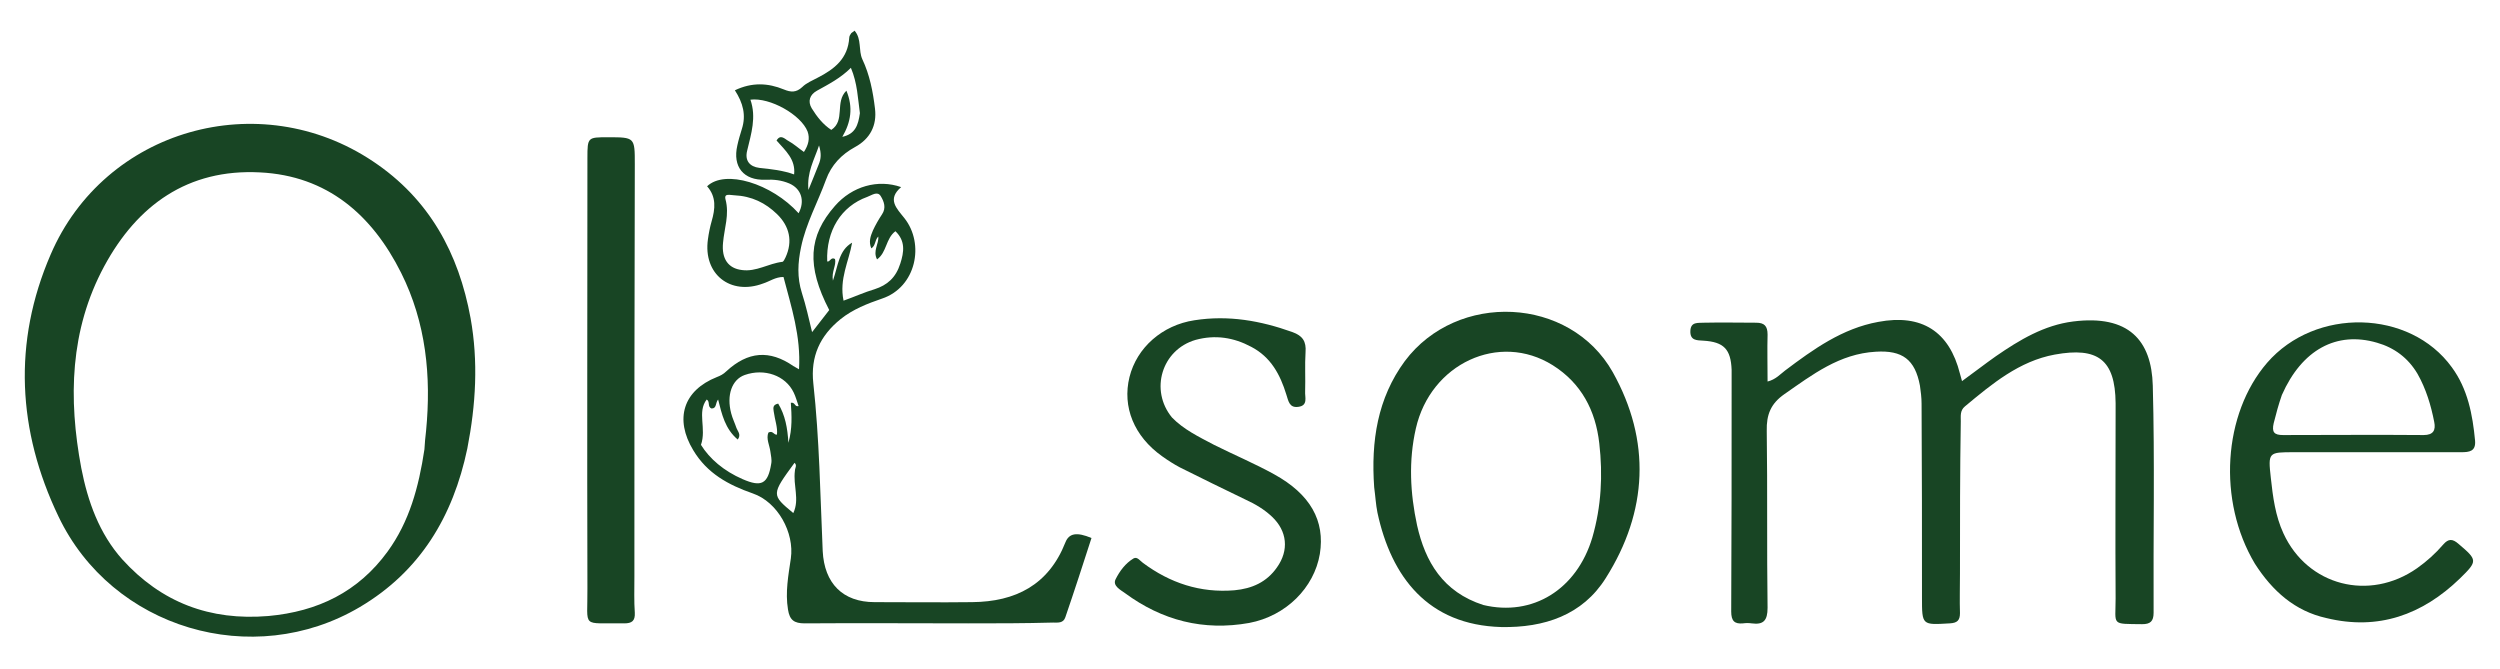 <?xml version="1.0" encoding="UTF-8"?> <svg xmlns:vectornator="http://vectornator.io" xmlns="http://www.w3.org/2000/svg" xmlns:xlink="http://www.w3.org/1999/xlink" version="1.1" id="Layer_1" x="0px" y="0px" viewBox="0 0 612 163.8" style="enable-background:new 0 0 612 163.8;" xml:space="preserve"> <style type="text/css"> .st0{fill:#184524;} </style> <g id="Untitled" vectornator:layerName="Untitled"> <path vectornator:layerName="path" class="st0" d="M114.4,109.8c-3.5,16.7-11.6,30.1-26.3,38.8c-26.2,15.5-60.7,5.3-73.8-22.2 c-10-20.9-11.2-42.6-1.9-64.1c13.2-30.7,51.1-41.4,78.9-22.8c13.8,9.2,21,22.5,23.9,38.4C117.1,88.5,116.5,99,114.4,109.8 M103.9,110c0.1-1.5,0.2-3,0.4-4.5c1.3-13.4,0-26.5-6.1-38.7C91.1,52.6,80.1,43,63.6,42.2c-17.6-0.9-30,8-38.1,23 c-8.4,15.6-8.8,32.4-5.6,49.4c1.6,8.2,4.4,16,10,22.3c9.6,10.6,21.5,15.1,35.8,13.9c12.1-1.1,22-5.9,29.2-15.8 C100.2,127.7,102.5,119.3,103.9,110z"></path> <path vectornator:layerName="path" class="st0" d="M479.8,140.5c0,3.4-0.1,6.5,0,9.6c0,1.8-0.7,2.4-2.5,2.5 c-6.8,0.4-6.8,0.5-6.8-6.3c0-15.8,0-31.7-0.1-47.5c0-1.5-0.2-3-0.4-4.4c-1.2-6.4-4.3-8.7-10.8-8.3c-8.9,0.5-15.5,5.6-22.4,10.4 c-3.3,2.3-4.4,5-4.3,9c0.2,14.4,0,28.9,0.2,43.3c0,3.1-1,4.2-3.9,3.8c-0.7-0.1-1.4-0.1-2.1,0c-2.1,0.2-2.9-0.6-2.9-2.9 c0.1-18.5,0.1-37,0.1-55.6c0-1.2,0-2.4,0-3.6c-0.2-5-1.9-6.8-6.9-7.1c-1.6-0.1-3.3,0-3.2-2.4c0.1-2.3,1.9-1.9,3.3-2 c4.3-0.1,8.6,0,12.8,0c2,0,2.8,0.8,2.8,2.9c-0.1,3.7,0,7.5,0,11.5c2-0.5,3.1-1.8,4.3-2.7c6.9-5.2,14-10.3,22.8-11.9 c10.6-2,17.4,2.3,20,12.7c0.1,0.5,0.3,0.9,0.5,1.8c2.9-2.1,5.6-4.2,8.3-6.1c5.8-4,11.8-7.6,18.9-8.5c13.6-1.7,19.2,4.6,19.5,15.7 c0.5,18.5,0.1,37,0.2,55.6c0,2.1-0.8,2.8-2.8,2.8c-7.7-0.1-6.5,0.4-6.5-6.3c-0.1-15.4,0-30.9,0-46.3c0-0.5,0-1,0-1.5 c-0.1-10.7-4.4-13.8-14.9-11.9c-8.7,1.6-15.4,7.2-22,12.7c-1.2,1-1,2.3-1,3.6C479.8,115.3,479.8,127.8,479.8,140.5z"></path> <path vectornator:layerName="path" class="st0" d="M237,152.6c-13.5,0-26.8-0.1-40,0c-2.6,0-3.7-0.8-4.1-3.4 c-0.7-4.2,0.1-8.4,0.7-12.5c0.9-6.3-3.2-13.8-9.3-15.9c-6-2.1-11.2-4.9-14.6-10.6c-4.6-7.6-2.5-14.6,5.8-17.9 c0.8-0.3,1.6-0.7,2.3-1.4c5.3-4.9,10.6-5.3,16.4-1.3c0.3,0.2,0.7,0.4,1.4,0.8c0.5-8.1-1.9-15.3-3.8-22.6c-2,0-3.4,1.1-5,1.6 c-8,3-14.7-2.3-13.5-10.8c0.2-1.5,0.5-3,0.9-4.4c0.9-3.1,1.2-6-1.1-8.6c4.4-4.2,15.8-0.7,22.4,6.6c1.6-3,0.7-6-2.3-7.3 c-1.9-0.8-3.8-1-5.8-0.9c-5.4,0.2-8.1-3.2-6.9-8.4c0.3-1.4,0.7-2.7,1.1-4c1.1-3.4,0.3-6.4-1.7-9.5c4.2-2,8.1-1.8,12-0.2 c1.7,0.7,3,0.8,4.5-0.6c1-1,2.5-1.6,3.8-2.3c4.1-2.1,7.4-4.7,7.7-9.8c0-0.4,0.3-0.8,0.5-1.1c0.2-0.2,0.5-0.3,0.8-0.6 c1.8,2.1,0.9,4.8,1.9,7c1.8,3.8,2.6,7.9,3.1,12.1c0.5,4.1-1.2,7.4-4.9,9.4c-3.3,1.8-5.8,4.4-7.1,8c-2,5.5-4.9,10.7-6.1,16.5 c-0.8,3.8-1,7.4,0.2,11.2c1,3.1,1.7,6.3,2.5,9.6c1.4-1.8,2.8-3.6,4.2-5.4c-5.6-10.8-5.1-18.1,1.4-25.5c4.2-4.8,10.5-6.6,16.2-4.6 c-3.5,3-1.1,5.2,0.8,7.6c5,6.3,2.9,16.9-5.5,19.7c-3.5,1.2-7.1,2.6-10.1,5c-5.1,4.1-7.4,9.2-6.7,15.7c1.5,13.7,1.7,27.4,2.3,41.1 c0.4,7.9,4.9,12.5,12.7,12.5c8,0,15.9,0.1,23.9,0c10.6-0.1,18.7-4.2,22.8-14.6c0.9-2.3,2.8-2.6,6.4-1.1c-2.1,6.5-4.2,13-6.4,19.4 c-0.5,1.5-1.8,1.3-3,1.3C250.8,152.6,244,152.6,237,152.6 M189.4,100.7c-0.1-0.8-0.3-1.6,1.1-1.9c1.7,2.8,2.3,6,2.5,9.6 c1-3.5,0.8-6.7,0.6-9.8c1.1-0.2,0.9,1.1,1.9,0.8c-0.4-1.1-0.7-2.3-1.2-3.3c-2-4.2-7.2-6-12-4.3c-3.1,1.1-4.5,4.9-3.3,9.4 c0.3,1.2,0.9,2.4,1.3,3.6c0.3,0.8,1.2,1.6,0.3,2.8c-3.1-2.6-3.9-6.2-4.8-9.8c-0.7,0.8-0.3,2.2-1.6,2.2c-1.1-0.4-0.3-1.7-1.2-2.2 c-2.4,3.1,0,7.1-1.4,11.1c2.1,3.4,5.6,6.4,10.2,8.4c4.6,2,6.2,1.2,7-3.8c0.2-1-0.1-2-0.2-2.9c-0.2-1.6-1.1-3.2-0.5-4.7 c1.1-0.6,1.3,0.6,2.1,0.5C190.4,104.6,189.7,102.9,189.4,100.7 M220.4,64.5c0.9-2.8,1.3-5.5-1.2-7.9c-2.4,1.8-2.1,5.2-4.5,6.9 c-1.1-2.1,0.5-3.8,0.3-5.6c-0.9,0.9-0.6,2.2-1.7,2.9c-0.7-1.6-0.2-3,0.4-4.4c0.6-1.3,1.4-2.7,2.2-3.9c1.1-1.6,0.5-3.2-0.3-4.5 c-0.8-1.3-2.2-0.2-3.3,0.2c-6.4,2.3-10.1,8.3-9.8,15.8c0.7,0.2,0.9-1.2,1.9-0.6c0.4,1.5-0.9,3.1-0.5,5.3c1.3-3.7,1.4-7.4,4.7-9.3 c-0.8,4.6-3.2,8.9-2.1,14.2c2.8-1,5.2-2.1,7.6-2.8C217.2,69.8,219.3,68,220.4,64.5 M179.7,47.8c-0.9,0-2.5-0.6-2.1,1 c1,3.7-0.3,7.1-0.6,10.6c-0.4,4,1.3,6.3,4.6,6.7c3.5,0.5,6.5-1.6,9.9-2c0.3,0,0.6-0.7,0.8-1.1c1.8-3.9,1-7.6-2.1-10.6 C187.4,49.7,184.1,48,179.7,47.8 M190.1,34.4c1-1.7,2.1-0.3,2.9,0.1c1.3,0.7,2.5,1.8,3.8,2.7c1.1-1.7,1.5-3.3,0.9-5 c-1.6-4.1-9.2-8.4-14-7.8c1.5,4.3,0.2,8.3-0.8,12.5c-0.6,2.4,0.6,3.9,3,4.2c2.9,0.3,5.7,0.6,8.5,1.6 C194.8,39,192.3,36.9,190.1,34.4 M210.5,27.7c-0.5-3.6-0.6-7.3-2.2-11.1c-2.5,2.5-5.4,4-8.3,5.6c-1.8,1-2.3,2.6-1.3,4.3 c1.3,2.1,2.8,4,4.8,5.3c3.5-2.3,0.8-6.8,3.7-9.6c1.7,4.1,1.1,7.7-1,11.3C209.4,32.8,210.1,30.6,210.5,27.7 M194.6,115.2 c0-0.6,0.6-1.3-0.1-1.9c-5.7,7.8-5.7,7.8-0.3,12.3C195.8,122.2,194.1,118.9,194.6,115.2 M200.4,40.3c0.6-1.4,0.7-2.7,0.1-4.7 c-1.2,3.6-3,6.5-2.6,10.9C198.9,44,199.6,42.4,200.4,40.3z"></path> <path vectornator:layerName="path" class="st0" d="M336.4,119.3c-0.8-11.3,0.8-21.8,7.5-30.9c12.8-17.1,40.4-15.9,50.9,2.7 c9.4,16.8,8.6,34.1-1.7,50.4c-5.7,9.1-15.1,12.2-25.6,12c-17.9-0.5-26.9-12.2-30.3-28C336.8,123.5,336.7,121.5,336.4,119.3 M363.1,148.1c12.1,2.9,22.9-3.8,26.7-16.5c2.2-7.6,2.6-15.3,1.7-23.1c-0.9-8-4.4-14.7-11.4-19.1c-13.1-8.2-29.9-0.4-33.5,15.5 c-1.8,7.9-1.4,15.8,0.3,23.7C348.9,137.5,353.2,144.9,363.1,148.1z"></path> <path vectornator:layerName="path" class="st0" d="M552,138c-9.2-15.4-7.8-36.7,3-49.2c11.8-13.6,34.9-13.1,45.2,1.1 c3.9,5.3,5.1,11.6,5.7,18c0.2,2.6-1.4,2.8-3.4,2.8c-13.6,0-27.3,0-40.9,0c-6.3,0-6.4,0-5.7,6.3c0.5,4.6,1.1,9.3,3.1,13.6 c5.9,12.8,21,16.7,32.7,8.5c2.4-1.7,4.5-3.6,6.4-5.8c1.3-1.5,2.3-1.4,3.7-0.2c4.7,4,4.8,4.2,0.4,8.5c-9.2,8.9-20,12.8-32.7,9.7 C561.8,149.6,556.3,144.7,552,138 M558.6,96.7c-0.8,2.3-1.4,4.5-2,6.9c-0.5,2.2,0.1,2.9,2.3,2.9c11.5,0,22.9-0.1,34.4,0 c2.4,0,3-1.2,2.6-3.2c-0.8-4.1-2-8.1-4.1-11.8c-2.3-3.9-5.7-6.4-9.9-7.6C572,81,563.5,85.6,558.6,96.7z"></path> <path vectornator:layerName="path" class="st0" d="M155.3,141.1c0,3.2-0.1,6.1,0.1,8.9c0.1,2-0.7,2.6-2.6,2.6 c-10.7-0.2-8.9,1.5-9-8.6c-0.1-35.1,0-70.3,0-105.4c0-5,0.1-5,5-5c6.6,0,6.6,0,6.6,6.6C155.3,73.7,155.3,107.3,155.3,141.1z"></path> <path vectornator:layerName="path" class="st0" d="M297.2,108.9c5,2.5,10,4.6,14.7,7.2c8.9,4.9,12.5,11.4,11.2,19.5 c-1.4,8.3-8.3,15.2-17.3,16.9c-11.2,2-21.3-0.6-30.4-7.3c-1.1-0.8-3.1-1.8-2.3-3.4c1-2,2.4-3.9,4.4-5.1c0.9-0.5,1.6,0.6,2.3,1.1 c6.6,4.9,14,7.4,22.4,6.7c4.3-0.4,7.9-2,10.4-5.6c3-4.2,2.5-8.9-1.2-12.4c-1.9-1.8-4.1-3.1-6.5-4.2c-5.4-2.6-10.7-5.2-16.1-7.9 c-1.5-0.8-2.9-1.7-4.3-2.7c-6.9-4.9-9.8-12.1-8-19.4c1.8-7.2,8-12.7,15.9-13.9c8.3-1.3,16.2,0.1,24,2.9c2.5,0.9,3.4,2.3,3.2,4.9 c-0.2,3.2,0,6.4-0.1,9.6c-0.1,1.4,0.8,3.5-1.7,3.8c-2.2,0.3-2.4-1.5-2.9-3c-1.5-4.9-3.8-9.2-8.6-11.7c-4.3-2.3-8.8-3-13.6-1.7 c-8.3,2.4-11.3,12.3-5.8,19C289.7,105.1,293.4,106.9,297.2,108.9z"></path> </g> </svg> 